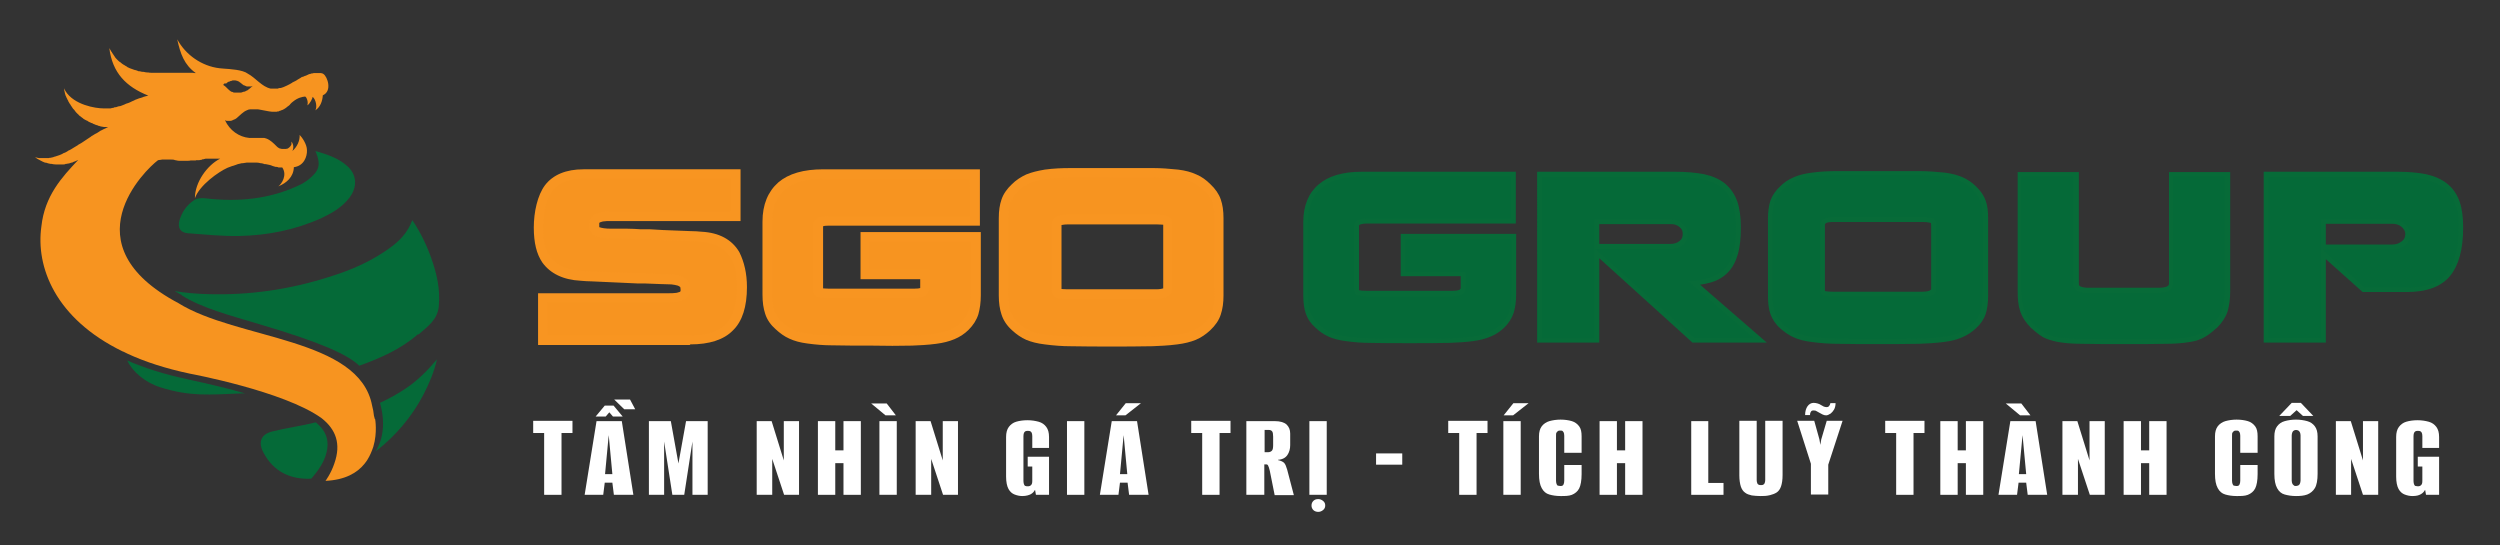 <?xml version="1.0" encoding="utf-8"?>
<!-- Generator: Adobe Illustrator 24.0.0, SVG Export Plug-In . SVG Version: 6.00 Build 0)  -->
<svg version="1.1" id="Layer_1" xmlns="http://www.w3.org/2000/svg" xmlns:xlink="http://www.w3.org/1999/xlink" x="0px" y="0px"
	 viewBox="0 0 821 179" style="enable-background:new 0 0 821 179;" xml:space="preserve">
<rect x="0" y="0" width="821" height="179" fill="#333333" stroke="none"/>
<style type="text/css">
	.st0{fill-rule:evenodd;clip-rule:evenodd;fill:#F79420;}
	.st1{fill:#F89521;}
	.st2{fill-rule:evenodd;clip-rule:evenodd;fill:#056A38;}
	.st3{fill:#076B38;}
	.st4{fill:#056A38;}
	.st5{fill:#F6B619;}
	.st6{fill:none;}
	.st7{fill:#F79420;}
	.st8{enable-background:new    ;}
	.st9{fill:#FFFFFF;}
</style>
<g id="Layer_11">
	<g>
		<g>
			<g>
				<path class="st0" d="M190.8,90.6c-4.4-0.2-8.8-1.6-11.5-5.4l0,0c-2-3-2.5-7.1-2.5-10.6s0.6-9.3,3.4-12.9
					c2.7-3.5,7.1-4.5,11.3-4.5h50V71h-41.4c-0.7,0-1.5,0-2.2,0.1c-0.6,0-1.1,0.2-1.6,0.5c-0.4,0.2-0.7,0.4-0.9,0.8
					c-0.3,0.4-0.4,1.1-0.4,1.6c0,0.9,0.1,1.7,1,2.1c1.3,0.6,3,0.7,4.4,0.7h2.8c0.8,0,1.5,0,2.3,0.1c1.5,0,3.1,0.1,4.6,0.2
					c3.7,0.1,7.4,0.2,11,0.4c1.7,0,3.5,0.2,5.2,0.2c1.2,0,2.4,0.1,3.5,0.2c4.6,0.3,8.8,1.9,11.2,5.9l0,0l0,0c1.7,3.2,2.3,7,2.3,10.6
					s-0.8,9.7-4.1,13.1c-3.3,3.3-8.4,4.1-12.9,4.1h-48.2V97.8h41.4c0.8,0,1.6,0,2.4-0.1c0.6,0,1.2-0.2,1.8-0.5
					c0.4-0.2,0.8-0.5,1-0.9c0.3-0.4,0.4-1,0.4-1.5s-0.1-1.2-0.5-1.7s-1-0.8-1.6-1c-0.8-0.2-1.6-0.4-2.5-0.5c-1.1,0-2.3-0.1-3.4-0.1
					l0,0c-2.3-0.1-4.7-0.2-7-0.3c-3.8-0.1-7.6-0.3-11.4-0.4c-1.5,0-2.9-0.1-4.4-0.2c-1.2,0-2.4-0.1-3.5-0.2l0,0L190.8,90.6z"/>
				<path class="st1" d="M226.5,113.3h-49.8v-17h42.9c0.9,0,1.6,0,2.2-0.1c0.5,0,0.9-0.2,1.3-0.3c0.2,0,0.3-0.2,0.4-0.3
					c0,0,0-0.2,0-0.6s-0.1-0.6-0.1-0.7c-0.2-0.2-0.5-0.4-0.8-0.5c-0.6-0.2-1.4-0.3-2.1-0.4c-1.1,0-2.2-0.1-3.2-0.1h-0.1
					c-1.8-0.1-3.5-0.1-5.2-0.2h-2.4c-3.6-0.2-7.2-0.3-10.9-0.5l-4.4-0.2c-1.2,0-2.4-0.1-3.6-0.2c-5.8-0.3-10-2.4-12.6-6
					c-1.9-2.8-2.8-6.5-2.8-11.5s1.2-10.6,3.7-13.9c2.6-3.4,6.9-5.2,12.6-5.2h51.6v17h-42.9c-0.8,0-1.4,0-2,0.1
					c-0.4,0-0.8,0.2-1.2,0.3c-0.1,0-0.2,0.2-0.3,0.2l0,0c0,0,0,0.2,0,0.7s0,0.7,0,0.7c0.8,0.3,2.1,0.5,3.8,0.5h2.9c0.7,0,1.3,0,2,0
					h0.4c1.5,0,3.1,0.1,4.6,0.2h3c2.7,0.2,5.4,0.3,8.1,0.4l5.2,0.2c1.4,0,2.5,0.1,3.6,0.2c5.8,0.3,10,2.6,12.4,6.7l0,0
					c1.6,3.2,2.5,7,2.5,11.5c0,6.4-1.5,11.2-4.6,14.2c-3,3.1-7.8,4.6-14,4.6l0,0L226.5,113.3z M179.9,110.2h46.6
					c5.4,0,9.4-1.2,11.8-3.7c2.4-2.4,3.7-6.5,3.7-12s-0.7-7.3-2.1-9.9c-1.9-3.1-5.2-4.9-9.9-5.2c-1.1-0.1-2.2-0.2-3.5-0.2l-5.2-0.2
					c-2.7-0.1-5.4-0.2-8-0.3h-3c-1.5-0.2-3.1-0.2-4.6-0.3h-0.4c-0.7,0-1.3,0-2-0.1h-2.7c-2.2,0-3.8-0.3-5.1-0.8
					c-1.3-0.6-2-1.8-2-3.5s0.2-1.8,0.6-2.4s0.9-1.1,1.6-1.4s1.4-0.5,2.1-0.6c0.7,0,1.5-0.2,2.4-0.2H240V58.7h-48.4
					c-4.7,0-8.1,1.3-10.1,3.9c-2,2.6-3.1,6.7-3.1,11.9s0.7,7.6,2.2,9.7c2,2.8,5.5,4.4,10.2,4.7l0,0c1.1,0.1,2.3,0.2,3.5,0.2l4.4,0.2
					c3.6,0.2,7.2,0.3,10.8,0.4h2.4c1.8,0.1,3.5,0.2,5.3,0.3c1.1,0,2.3,0,3.5,0.1c1,0,1.9,0.3,2.8,0.5c0.9,0.3,1.7,0.8,2.3,1.5
					s0.9,1.6,0.9,2.7s-0.2,1.8-0.7,2.4c-0.4,0.6-1,1.1-1.7,1.4s-1.4,0.5-2.2,0.6c-0.7,0-1.5,0.1-2.6,0.1h-39.8V110l0,0L179.9,110.2z
					"/>
			</g>
			<g>
				<path class="st0" d="M303.8,90.1h-19.6V77.7h36.3v19.1c0,1.9-0.2,3.9-0.8,5.8c-0.5,1.7-1.5,3.2-2.8,4.5l0,0
					c-1.2,1.2-2.6,2.1-4.2,2.8c-1.7,0.7-3.7,1.2-5.5,1.4c-2.6,0.4-5.2,0.5-7.8,0.6c-4.4,0.1-8.8,0.1-13.2,0.1s-8.8,0-13.1-0.1
					c-2.6,0-5.2-0.2-7.8-0.6c-1.8-0.3-3.7-0.7-5.4-1.4c-1.5-0.7-2.8-1.6-4-2.8c-1.4-1.2-2.5-2.7-3-4.4c-0.6-1.9-0.8-3.9-0.8-5.9
					V72.9c0-4.5,1.2-8.7,4.7-11.7c3.7-3.2,9-4,13.7-4h49.8v15.4h-48c-0.8,0-2.2,0-2.9,0.6c-0.3,0.2-0.6,0.5-0.6,0.8v20.8
					c0,0.3,0,1.1,0.3,1.3c0.6,0.4,2.5,0.4,3.2,0.4h28c0.8,0,2.2,0,3-0.6c0.4-0.3,0.6-0.6,0.6-1.1v-4.7l0,0L303.8,90.1L303.8,90.1z"
					/>
				<path class="st1" d="M286.2,113.5c-4.9,0-9,0-13.2-0.1c-2.2,0-5.1-0.2-7.9-0.6c-2.3-0.3-4.2-0.8-5.9-1.6
					c-1.6-0.7-3.1-1.8-4.5-3.1c-1.6-1.4-2.8-3.1-3.4-5c-0.6-1.8-0.9-3.8-0.9-6.4V72.8c0-5.6,1.8-9.9,5.2-12.9
					c3.4-2.9,8.3-4.3,14.8-4.3h51.4v18.5h-49.6c-1.1,0-1.7,0.1-1.9,0.2v20.4c0.4,0,1,0.1,1.9,0.1h28c1.1,0,1.8-0.1,2-0.2v-2.9h-19.6
					V76.2h39.5v20.7c0,2.5-0.3,4.5-0.8,6.3c-0.6,1.9-1.7,3.6-3.2,5.1c-1.4,1.4-3,2.4-4.7,3.1s-3.6,1.2-5.9,1.5
					c-2.9,0.4-5.8,0.5-8,0.6C295.3,113.6,291,113.6,286.2,113.5L286.2,113.5L286.2,113.5z M270.4,58.7c-5.7,0-9.9,1.2-12.7,3.6
					c-2.7,2.4-4.1,5.9-4.1,10.5v23.9c0,2.2,0.2,3.9,0.7,5.4c0.5,1.4,1.3,2.6,2.6,3.7c1.1,1.1,2.4,1.9,3.6,2.5c1.3,0.6,3,1,5,1.3
					c2.7,0.4,5.5,0.5,7.6,0.6c4.2,0.1,8.2,0.1,13.1,0.1s8.9,0,13.1-0.1c2.1,0,4.9-0.2,7.6-0.6c2-0.3,3.7-0.7,5.1-1.3
					s2.6-1.4,3.7-2.5s1.9-2.4,2.4-3.8s0.7-3.2,0.7-5.3V79.2h-33.2v9.2h19.6v6.2c0,1-0.4,1.8-1.2,2.4c-0.8,0.6-2.1,0.9-3.9,0.9h-28
					c-2.9,0-3.7-0.4-4-0.6c-0.7-0.4-1.1-1.3-1.1-2.6V73.9c0-0.8,0.4-1.6,1.2-2.1c0.8-0.6,2.1-0.8,3.8-0.8h46.5V58.8h-48.3l0,0
					L270.4,58.7z"/>
			</g>
			<g>
				<path class="st0" d="M346.9,74v21c0,0.4,0,1,0.4,1.2c0.6,0.4,2.4,0.4,3.1,0.4h29.4c0.9,0,2.3,0,3.1-0.6c0.4-0.2,0.6-0.5,0.6-1
					V74c0-0.4,0-1.2-0.4-1.4c-0.6-0.4-2.4-0.4-3.1-0.4h-29.6c-0.8,0-2.2,0-2.9,0.6C347.1,73.1,346.9,73.6,346.9,74L346.9,74
					L346.9,74z M333.5,61.6c1.2-1.2,2.6-2.2,4.2-2.9c1.8-0.8,3.8-1.2,5.7-1.4c2.6-0.3,5.2-0.4,7.8-0.5c4.6,0,9.3,0,13.9,0
					s9.3,0,13.9,0c2.6,0,5.2,0.2,7.8,0.5c1.9,0.2,3.8,0.7,5.6,1.4c1.6,0.7,3,1.7,4.2,2.9c1.3,1.2,2.4,2.7,3,4.4
					c0.6,1.8,0.8,3.8,0.8,5.7V97c0,1.9-0.2,3.9-0.8,5.8c-0.6,1.8-1.7,3.2-3,4.5c-1.2,1.2-2.6,2.1-4.2,2.8c-1.8,0.8-3.8,1.2-5.7,1.4
					c-2.6,0.4-5.4,0.5-8,0.6c-4.5,0.1-9.1,0.1-13.6,0.1s-9.1,0-13.6-0.1c-2.7,0-5.4-0.2-8-0.6c-1.9-0.2-3.9-0.6-5.6-1.4
					c-1.5-0.7-3-1.6-4.2-2.8c-1.4-1.2-2.5-2.7-3-4.5c-0.6-1.8-0.8-3.9-0.8-5.8V71.7c0-1.9,0.2-3.9,0.8-5.7c0.6-1.7,1.7-3.2,3-4.4
					l0,0L333.5,61.6z"/>
				<path class="st1" d="M365,113.8c-4.2,0-9,0-13.7-0.1c-2.2,0-5.2-0.2-8.2-0.6c-2.5-0.3-4.4-0.8-6.1-1.5c-1.6-0.7-3.2-1.8-4.6-3.1
					c-1.7-1.5-2.9-3.3-3.5-5.2c-0.6-1.8-0.9-3.8-0.9-6.3V71.7c0-2.5,0.3-4.5,0.9-6.2c0.6-1.8,1.8-3.5,3.4-5c1.4-1.4,3-2.4,4.7-3.2
					c1.7-0.7,3.7-1.2,6.1-1.6c2.9-0.4,5.8-0.5,8-0.5c4.5,0,9.1,0,13.6,0h0.7c4.5,0,9.1,0,13.6,0c2.2,0,5.1,0.2,7.9,0.5
					c2.4,0.3,4.3,0.8,6,1.6c1.7,0.7,3.2,1.8,4.6,3.2c1.6,1.5,2.8,3.2,3.4,5c0.6,1.7,0.9,3.7,0.9,6.2V97c0,2.5-0.3,4.5-0.9,6.3
					c-0.6,1.9-1.8,3.6-3.5,5.2c-1.4,1.3-3,2.4-4.7,3.1s-3.7,1.2-6.1,1.5c-3,0.4-5.9,0.5-8.2,0.6c-4.7,0.1-9.5,0.1-13.7,0.1l0,0H365z
					 M364.4,58.3c-4.3,0-8.8,0-13.2,0c-2.1,0-4.9,0.2-7.7,0.5c-2.1,0.3-3.8,0.7-5.2,1.3c-1.4,0.6-2.6,1.4-3.8,2.6l0,0
					c-1.3,1.2-2.1,2.5-2.6,3.8c-0.5,1.4-0.7,3.1-0.7,5.2V97c0,2.1,0.2,3.9,0.7,5.3s1.3,2.7,2.6,3.8c1.2,1.1,2.5,1.9,3.8,2.5
					c1.4,0.6,3.1,1,5.2,1.3c2.8,0.4,5.7,0.5,7.8,0.6c4.6,0.1,9.4,0.1,13.6,0.1s8.9,0,13.6-0.1c2.2,0,5.1-0.2,7.9-0.6
					c2.1-0.3,3.9-0.7,5.3-1.3s2.6-1.4,3.8-2.5c1.3-1.2,2.2-2.5,2.6-3.9c0.5-1.4,0.7-3.2,0.7-5.3V71.6c0-2.1-0.2-3.8-0.7-5.2
					c-0.5-1.3-1.3-2.6-2.6-3.8c-1.2-1.1-2.4-2-3.7-2.6c-1.4-0.6-3.1-1.1-5.2-1.3c-2.7-0.3-5.5-0.4-7.6-0.5c-4.5,0-9.1,0-13.5,0
					L364.4,58.3L364.4,58.3L364.4,58.3z M379.7,98.2h-29.4c-2.9,0-3.6-0.5-3.9-0.7c-0.7-0.5-1.1-1.3-1.1-2.5V74
					c0-1.1,0.4-1.9,1.2-2.6s2-0.9,3.8-0.9h29.6c2.9,0,3.7,0.5,3.9,0.7c0.8,0.5,1.1,1.4,1.1,2.8v21c0,0.9-0.5,1.7-1.4,2.3
					s-2.2,0.9-4,0.9C379.5,98.2,379.7,98.2,379.7,98.2z M348.5,94.9c0.4,0,1,0.1,1.9,0.1h29.4c1.2,0,1.9-0.2,2.2-0.3V73.8
					c-0.4,0-1-0.1-1.9-0.1h-29.6c-1.1,0-1.7,0.2-1.9,0.2l0,0v21l0,0H348.5z"/>
			</g>
			<g>
				<path class="st2" d="M763.1,83.3v28.4h-18.8V57.1h43c3.1,0,6.3,0.2,9.3,0.8c2.3,0.5,4.6,1.4,6.5,2.9c1.8,1.4,3.1,3.3,3.9,5.5
					c0.9,2.6,1.2,5.6,1.2,8.3c0,5.1-0.7,11.2-4,15.3s-8.7,5.2-13.7,5.2h-14.2L763.1,83.3L763.1,83.3z M790.7,76.8
					c0-1.1-0.6-2-1.5-2.7c-1-0.8-2.1-1.2-3.4-1.2H763v8.3h22.6c1.4,0,2.6-0.4,3.6-1.2c1-0.8,1.4-1.8,1.4-3.1l0,0L790.7,76.8z"/>
				<path class="st3" d="M763.8,112.5h-20.4V56.4h43.8c3.9,0,6.9,0.3,9.5,0.8c2.7,0.6,5,1.6,6.8,3c1.9,1.5,3.3,3.4,4.2,5.9
					c0.8,2.3,1.2,5.1,1.2,8.6c0,7.1-1.4,12.3-4.2,15.8c-2.9,3.6-7.7,5.4-14.3,5.4h-14.5l-12.1-10.8V112.5L763.8,112.5L763.8,112.5z
					 M745,111h17.2V72.1h23.6c1.5,0,2.7,0.5,3.9,1.4c1.1,0.9,1.7,2,1.8,3.3l0,0c0,1.7-0.6,2.9-1.7,3.8c-1.2,0.9-2.5,1.4-4.1,1.4h-23
					l13.9,12.5h13.9c6.1,0,10.5-1.6,13.1-4.8c2.5-3.2,3.8-8.2,3.8-14.8s-0.4-5.9-1.2-8c-0.8-2.2-2-3.9-3.6-5.2
					c-1.6-1.2-3.7-2.2-6.2-2.7c-2.5-0.6-5.4-0.8-9.2-0.8H745v53l0,0V111z M763.8,80.3h21.8c1.2,0,2.2-0.3,3.2-1.1
					c0.8-0.6,1.1-1.3,1.1-2.5c0-0.8-0.5-1.5-1.2-2.2c-0.9-0.7-1.8-1-2.9-1h-22L763.8,80.3L763.8,80.3L763.8,80.3z"/>
			</g>
			<g>
				<path class="st2" d="M663.2,57.2h18.5v35.9c0,0.6,0.2,1.1,0.8,1.5c0.8,0.6,2.3,0.7,3.2,0.7h23c1,0,2.6,0,3.4-0.7
					c0.5-0.4,0.8-0.8,0.8-1.4V57.3h18.5v38.2c0,2.1-0.2,4.3-0.8,6.3s-1.8,3.7-3.2,5.1l0,0l0,0c-1.2,1.1-2.6,2.2-4,3.1
					c-1.3,0.8-3,1.2-4.5,1.5c-2.4,0.4-5,0.5-7.4,0.6c-4.7,0.1-9.4,0.1-14.1,0.1s-9.4,0-14.1-0.1c-2.4,0-5-0.2-7.4-0.6
					c-1.6-0.3-3.2-0.7-4.6-1.6c-1.4-0.8-2.7-1.9-3.9-3l0,0l0,0c-1.5-1.4-2.6-3.1-3.2-5.1c-0.6-2-0.8-4.2-0.8-6.3V57.3l0,0
					L663.2,57.2z"/>
				<path class="st3" d="M698.2,113h-1c-4.6,0-9.3,0-13.9-0.1c-2.5,0-5.1-0.2-7.5-0.6c-2-0.4-3.6-0.9-4.9-1.6c-1.5-0.9-3-2.2-4-3.1
					c-1.7-1.7-2.9-3.6-3.5-5.5c-0.6-1.8-0.8-4-0.8-6.6v-39h20.1v36.7c0,0.4,0.1,0.6,0.4,0.8c0.5,0.3,1.5,0.5,2.7,0.5h23
					c1.4,0,2.5-0.2,3-0.5c0.3-0.2,0.5-0.5,0.5-0.8V56.5h20.1v39c0,2.6-0.3,4.7-0.8,6.6c-0.6,1.9-1.8,3.8-3.4,5.4
					c-1.3,1.1-2.7,2.4-4.2,3.2c-1.2,0.7-2.8,1.3-4.8,1.6c-2.4,0.4-5,0.6-7.5,0.6C707.2,113,702.7,113,698.2,113L698.2,113L698.2,113
					z M697.1,111.4h0.6c4.5,0,9.2,0,13.7-0.1c2.4,0,5-0.2,7.3-0.6c1.8-0.3,3.2-0.8,4.3-1.4c1.3-0.8,2.7-2,3.8-3
					c1.5-1.5,2.5-3.1,3-4.8s0.8-3.7,0.8-6.1V58h-17v35.2c0,0.9-0.4,1.6-1.1,2.1c-0.8,0.6-2.1,0.9-3.9,0.9h-23
					c-1.7,0-2.9-0.3-3.7-0.9c-0.7-0.5-1.1-1.2-1.1-2.1V58h-17v37.4c0,2.4,0.3,4.4,0.8,6.1s1.5,3.3,3,4.8c1,0.9,2.4,2.1,3.8,3
					c1.1,0.7,2.5,1.1,4.3,1.4c2.3,0.4,4.9,0.5,7.3,0.6c4.6,0.1,9.3,0.1,13.9,0.1l0,0H697.1z"/>
			</g>
			<g>
				<path class="st2" d="M585.2,61.6c1.2-1.2,2.7-2.2,4.2-2.9c1.8-0.8,3.8-1.2,5.7-1.4c2.6-0.3,5.2-0.4,7.8-0.5c4.6,0,9.3,0,13.9,0
					s9.3,0,13.9,0c2.6,0,5.2,0.2,7.8,0.5c1.9,0.2,3.8,0.7,5.6,1.4c1.6,0.7,3,1.7,4.2,2.9c1.3,1.2,2.4,2.7,3,4.4
					c0.6,1.8,0.8,3.8,0.8,5.7V97c0,1.9-0.2,3.9-0.8,5.8c-0.6,1.8-1.7,3.2-3,4.5c-1.2,1.2-2.7,2.1-4.2,2.8c-1.8,0.8-3.8,1.2-5.7,1.4
					c-2.7,0.4-5.4,0.5-8,0.6c-4.5,0.1-9.1,0.1-13.6,0.1s-9.1,0-13.6-0.1c-2.7,0-5.4-0.2-8-0.6c-1.9-0.2-3.9-0.6-5.6-1.4
					c-1.5-0.7-3-1.6-4.2-2.8c-1.4-1.2-2.5-2.7-3-4.5c-0.6-1.8-0.8-3.9-0.8-5.8V71.7c0-1.9,0.2-3.9,0.8-5.7c0.6-1.7,1.7-3.2,3-4.4
					l0,0L585.2,61.6z M598.6,74v21c0,0.4,0,1,0.4,1.2c0.6,0.4,2.4,0.4,3.1,0.4h29.4c0.9,0,2.3,0,3.1-0.6c0.4-0.2,0.7-0.5,0.7-1V74
					c0-0.4,0-1.2-0.4-1.4c-0.6-0.4-2.4-0.4-3.1-0.4h-29.6c-0.8,0-2.2,0-2.9,0.6c-0.4,0.3-0.6,0.8-0.6,1.3l0,0L598.6,74z"/>
				<path class="st3" d="M616.6,113c-4.2,0-9,0-13.6-0.1c-2.2,0-5.2-0.2-8.1-0.6c-2.4-0.3-4.3-0.8-5.8-1.5c-1.6-0.7-3-1.7-4.4-2.9
					c-1.6-1.4-2.7-3.1-3.3-4.8s-0.8-3.7-0.8-6V71.8c0-2.4,0.3-4.3,0.8-5.9c0.6-1.7,1.7-3.3,3.2-4.7c1.3-1.3,2.8-2.3,4.5-3
					c1.6-0.7,3.5-1.2,5.9-1.5c2.9-0.4,5.7-0.5,7.9-0.5c4.5,0,9.1,0,13.6,0h0.7c4.4,0,9,0,13.6,0c2.2,0,5,0.2,7.9,0.5
					c2.3,0.3,4.2,0.8,5.8,1.5s3.1,1.7,4.4,3c1.5,1.4,2.6,3,3.2,4.7c0.6,1.6,0.8,3.6,0.8,5.9v25.3c0,2.4-0.3,4.4-0.8,6
					c-0.6,1.8-1.7,3.4-3.3,4.8c-1.3,1.2-2.8,2.2-4.5,2.9c-1.6,0.7-3.5,1.2-5.9,1.5c-2.9,0.4-5.9,0.5-8.1,0.6
					C625.6,113,620.8,113,616.6,113L616.6,113L616.6,113z M616.1,57.5c-4.3,0-8.8,0-13.2,0c-2.2,0-5,0.2-7.8,0.5
					c-2.2,0.3-4,0.7-5.5,1.4c-1.4,0.6-2.8,1.5-4,2.7l0,0c-1.4,1.3-2.3,2.7-2.8,4.1c-0.5,1.5-0.8,3.2-0.8,5.4v25.3
					c0,2.2,0.2,4,0.8,5.5c0.5,1.5,1.5,2.9,2.8,4.2c1.2,1.1,2.6,2,4,2.6s3.2,1.1,5.4,1.4c2.8,0.4,5.7,0.5,7.9,0.6
					c4.6,0.1,9.4,0.1,13.6,0.1s9,0,13.6-0.1c2.2,0,5.1-0.2,8-0.6c2.2-0.3,4-0.7,5.5-1.4c1.5-0.6,2.8-1.5,4-2.6
					c1.4-1.3,2.3-2.7,2.8-4.2s0.7-3.3,0.7-5.5V71.6c0-2.2-0.2-4-0.7-5.4s-1.4-2.8-2.8-4.1c-1.2-1.2-2.5-2.1-4-2.7
					c-1.5-0.7-3.2-1.1-5.4-1.4c-2.7-0.3-5.5-0.4-7.7-0.5c-4.5,0-9.1,0-13.5,0h-1.1C615.9,57.5,616.1,57.5,616.1,57.5z M631.4,97.4
					H602c-1.8,0-2.9-0.2-3.5-0.6c-0.7-0.5-0.7-1.5-0.7-1.8V74c0-0.8,0.3-1.5,0.9-1.9c0.6-0.5,1.8-0.8,3.3-0.8h29.6
					c1.8,0,2.9,0.2,3.5,0.6c0.5,0.3,0.8,1,0.8,2.1v21c0,1-0.8,1.5-1,1.7C634.2,97.2,633,97.4,631.4,97.4L631.4,97.4L631.4,97.4z
					 M602,72.9c-1.4,0-2.1,0.2-2.4,0.4c-0.2,0.2-0.3,0.3-0.3,0.7v21c0,0.4,0,0.6,0,0.6c0.1,0,1,0.2,2.6,0.2h29.4
					c1.2,0,2.2-0.2,2.6-0.5c0.3-0.2,0.3-0.3,0.3-0.3V74c0-0.7-0.1-0.8-0.1-0.8c-0.2,0-1-0.3-2.6-0.3L602,72.9L602,72.9L602,72.9z"/>
			</g>
			<g>
				<path class="st2" d="M524.4,83.1v28.7h-18.8V57.2H550c3.1,0,6.4,0.2,9.4,0.8c2.3,0.5,4.6,1.4,6.5,2.9c1.8,1.4,3,3.3,3.8,5.5
					c0.9,2.6,1.2,5.6,1.2,8.3s-0.2,5.7-0.9,8.3c-0.6,2.1-1.5,4.1-3,5.8c-1.5,1.6-3.4,2.6-5.5,3.3c-1.6,0.5-3.3,0.7-5,0.9l21.7,18.8
					h-22L524.4,83.1L524.4,83.1L524.4,83.1z M524.4,72.7v8.1h24.2c1.3,0,2.5-0.3,3.5-1.1c1-0.7,1.3-1.8,1.3-3s-0.4-2.1-1.3-2.8
					c-1-0.8-2.1-1.2-3.3-1.2H524.4z"/>
				<path class="st3" d="M580.2,112.5h-24.4l-30.6-27.7v27.7h-20.4V56.4H550c3.9,0,6.9,0.3,9.6,0.8c2.8,0.6,5,1.6,6.8,3
					c1.8,1.5,3.2,3.4,4.1,5.9c0.8,2.3,1.2,5.1,1.2,8.6s-0.3,6.2-0.9,8.5c-0.7,2.5-1.7,4.5-3.2,6.1s-3.4,2.8-5.9,3.5
					c-1,0.3-2.2,0.5-3.4,0.7L580.2,112.5L580.2,112.5L580.2,112.5z M556.4,111h19.5l-21.5-18.7h1.9c1.8-0.3,3.5-0.6,4.9-1
					c2.2-0.6,3.9-1.7,5.2-3c1.3-1.4,2.2-3.2,2.8-5.4c0.6-2.2,0.9-4.9,0.9-8.1s-0.4-5.9-1.1-8c-0.8-2.2-2-3.9-3.6-5.2
					c-1.6-1.2-3.7-2.2-6.2-2.7c-2.5-0.6-5.5-0.8-9.2-0.8h-43.6v53h17.2v-39h25.2c1.5,0,2.8,0.5,3.8,1.4c1.1,0.9,1.6,2,1.6,3.4
					s-0.5,2.8-1.7,3.6c-1.1,0.8-2.5,1.3-4,1.3h-24.6L556.4,111L556.4,111L556.4,111z M525.2,80.1h23.4c1.2,0,2.2-0.3,3-1
					c0.7-0.5,1-1.2,1-2.3s-0.3-1.6-1-2.2c-0.8-0.7-1.7-1-2.8-1h-23.6L525.2,80.1L525.2,80.1L525.2,80.1z"/>
			</g>
			<g>
				<path class="st2" d="M480.5,90.1h-19.7V77.7h36.3v19.1c0,1.9-0.2,3.9-0.8,5.8c-0.5,1.7-1.5,3.2-2.8,4.5l0,0
					c-1.2,1.2-2.6,2.1-4.2,2.8c-1.7,0.7-3.7,1.2-5.5,1.4c-2.6,0.4-5.2,0.5-7.8,0.6c-4.4,0.1-8.8,0.1-13.2,0.1s-8.8,0-13.1-0.1
					c-2.6,0-5.2-0.2-7.8-0.6c-1.8-0.3-3.7-0.7-5.4-1.4c-1.5-0.7-2.8-1.6-4-2.8c-1.4-1.2-2.5-2.7-3-4.4c-0.6-1.9-0.8-3.9-0.8-5.9
					V72.9c0-4.5,1.2-8.7,4.7-11.7c3.7-3.2,9-4,13.7-4h49.8v15.4h-48c-0.8,0-2.2,0-2.9,0.6c-0.3,0.2-0.6,0.5-0.6,0.8v20.8
					c0,0.3,0,1.1,0.3,1.3c0.6,0.4,2.5,0.4,3.2,0.4h28c0.8,0,2.2,0,3-0.6c0.4-0.3,0.6-0.6,0.6-1.1L480.5,90.1L480.5,90.1z"/>
				<path class="st3" d="M462.8,112.7c-4.9,0-8.9,0-13.2-0.1c-2.2,0-5-0.2-7.8-0.6c-2.2-0.3-4.1-0.8-5.6-1.5s-3-1.7-4.2-2.9
					c-1.5-1.3-2.6-2.9-3.2-4.7c-0.6-1.7-0.8-3.7-0.8-6.1V72.9c0-5.3,1.7-9.5,5-12.3c3.2-2.8,8-4.2,14.2-4.2h50.6v17H449
					c-1.2,0-2.1,0.2-2.5,0.4c-0.2,0.2-0.2,0.2-0.2,0.2v20.7c0,0.3,0,0.5,0,0.6c0.3,0.1,1.2,0.2,2.6,0.2h28c1.8,0,2.3-0.3,2.5-0.4
					c0.2-0.2,0.3-0.3,0.3-0.5v-3.9H460V76.8h37.9v19.9c0,2.4-0.3,4.4-0.8,6c-0.6,1.8-1.6,3.4-3,4.8c-1.4,1.3-2.8,2.3-4.5,3
					c-1.6,0.7-3.5,1.2-5.7,1.5c-2.8,0.4-5.7,0.5-7.9,0.6C471.8,112.7,467.5,112.7,462.8,112.7L462.8,112.7L462.8,112.7z M447.1,58
					c-5.9,0-10.3,1.3-13.2,3.8c-2.9,2.5-4.4,6.3-4.4,11.1v23.9c0,2.3,0.2,4.1,0.8,5.6c0.5,1.5,1.5,2.9,2.8,4.1
					c1.2,1.1,2.5,2,3.8,2.6c1.4,0.6,3.1,1.1,5.2,1.4c2.7,0.4,5.5,0.5,7.7,0.6c4.2,0.1,8.2,0.1,13.1,0.1s8.9,0,13.1-0.1
					c2.2,0,5-0.2,7.7-0.6c2.1-0.3,3.9-0.8,5.3-1.4c1.5-0.6,2.8-1.5,4-2.6c1.2-1.2,2.1-2.6,2.6-4.1s0.7-3.3,0.7-5.5V78.6h-34.8v10.8
					h19.7v5.5c0,0.7-0.3,1.3-0.9,1.7c-0.7,0.5-1.8,0.7-3.4,0.7h-28c-1.8,0-3-0.2-3.5-0.5c-0.2-0.1-0.7-0.4-0.7-2V74
					c0-0.9,0.7-1.3,0.9-1.5c0.7-0.5,1.8-0.7,3.3-0.7h47.2V58H447.1L447.1,58L447.1,58z"/>
			</g>
		</g>
		<g>
			<path class="st2" d="M103.6,49.6c3.8,1.1,7.5,2.3,10.4,4.9c3.3,2.9,3.4,7,0.7,10.5c-2.4,3.1-5.7,5-9.1,6.6
				c-8.6,3.9-17.7,5.7-27.1,5.9c-5.6,0.1-11.2-0.5-16.8-0.9c-2.4-0.2-3.4-1.7-2.8-4.1c0.8-2.8,2.4-5.2,4.9-6.8
				c0.9-0.6,2.3-0.7,3.4-0.6c10.8,1.3,21.3,0.4,31.3-4.4c0.9-0.4,1.8-1,2.6-1.6C104.9,56.1,105.5,54.2,103.6,49.6L103.6,49.6
				L103.6,49.6z"/>
			<path class="st4" d="M61.4,124.5L61.4,124.5c-7.2-1.5-13.8-3.6-19.6-6.1c1.7,3.7,6,7.3,10.9,8.8c9.8,3.1,16.2,2.4,26.4,2
				c0.5,0,1,0,1.4,0C70.6,126.3,61.7,124.7,61.4,124.5L61.4,124.5L61.4,124.5z"/>
			<path class="st4" d="M106.7,150.3c1.8-4.9,0.8-8.5-3-11.6c-4.7,1.2-9.6,1.8-14.3,3c-3.7,0.9-4.7,3.5-2.9,6.9
				c3.3,6.3,8.9,8.9,15.6,8.6h0.1C102.2,157.2,105.4,153.8,106.7,150.3L106.7,150.3L106.7,150.3z"/>
			<path class="st4" d="M123.4,148.2c6.4-4.9,11.9-11.4,15.6-18.5c1.9-3.6,3.5-7.4,4.5-11.7c-2.8,3.4-6.4,7-10,9.4
				c-2.8,1.9-5.7,3.5-8.7,4.9C127.6,142.4,123.6,147.6,123.4,148.2L123.4,148.2L123.4,148.2z"/>
			<path class="st4" d="M137.5,109.8c2.7-2.4,6.2-4.7,6.6-9.2c0.5-5.6-0.6-10.6-2.5-15.9c-1.2-3.5-3.5-8.5-6.2-12.4
				c-1.4,3.7-3.5,6.1-6.4,8.4c-6.4,4.9-13.6,8-21.1,10.3c-12.9,4.1-26.1,6-39.6,5.6c-3.7-0.1-7.3-0.4-10.9-1
				c0.1,0.1,0.3,0.2,0.5,0.3c0.6,0.3,1.2,0.7,1.8,1l0,0V97c6.6,4.2,16.3,6.7,25.6,9.5c20.6,6.1,28.9,10,32.7,13.6
				c6.9-2.5,13.6-5.4,19.2-10.3l0,0H137.5z"/>
			<path class="st5" d="M76.4,53.6c-0.5,0.2-1,0.4-1.6,0.6C75.3,54,75.9,53.8,76.4,53.6z"/>
			<path class="st5" d="M82.4,52.4c-0.4,0-0.7,0-1.1,0C81.7,52.4,82.1,52.4,82.4,52.4z"/>
			<path class="st5" d="M84.8,52.5c-0.1,0-0.3,0-0.4,0C84.5,52.5,84.7,52.5,84.8,52.5z"/>
			<path class="st5" d="M78.2,53c-0.5,0.1-1,0.3-1.4,0.5C77.3,53.3,77.8,53.2,78.2,53z"/>
			<path class="st5" d="M81.2,52.5c-0.4,0-0.8,0.1-1.3,0.2C80.3,52.7,80.8,52.5,81.2,52.5z"/>
			<path class="st5" d="M79.6,52.7c-0.4,0-0.9,0.2-1.3,0.3C78.8,52.9,79.2,52.8,79.6,52.7z"/>
			<path class="st5" d="M86.1,52.7C86.1,52.7,86.1,52.7,86.1,52.7C86,52.7,86,52.7,86.1,52.7z"/>
			<path class="st5" d="M63,52.6c-0.1,0-0.2,0-0.3,0C62.8,52.6,62.9,52.6,63,52.6z"/>
			<path class="st5" d="M63.9,52.5c-0.1,0-0.2,0-0.3,0C63.7,52.5,63.8,52.5,63.9,52.5z"/>
			<path class="st5" d="M64.7,52.3c0,0-0.2,0-0.3,0C64.4,52.3,64.6,52.3,64.7,52.3z"/>
			<path class="st5" d="M60.6,52.8c-0.5,0-0.9,0-1.4,0C59.7,52.8,60.1,52.8,60.6,52.8z"/>
			<path class="st5" d="M67.5,51.6c-0.1,0-0.2,0-0.4,0.1C67.2,51.7,67.4,51.7,67.5,51.6z"/>
			<path class="st5" d="M68.1,51.5c-0.1,0-0.2,0-0.3,0C67.9,51.5,68,51.5,68.1,51.5z"/>
			<path class="st5" d="M66.8,51.8c0,0-0.1,0-0.2,0C66.6,51.8,66.7,51.8,66.8,51.8z"/>
			<path class="st5" d="M65.4,52.2c0,0-0.1,0-0.2,0C65.2,52.2,65.3,52.2,65.4,52.2z"/>
			<path class="st5" d="M66,52.1L66,52.1L66,52.1z"/>
			<path class="st5" d="M93.1,54.4c-0.3,0-0.6,0-0.9,0C92.5,54.4,92.8,54.4,93.1,54.4z"/>
			<path class="st5" d="M91.9,54.2c-0.2,0-0.5,0-0.7-0.2C91.4,54,91.7,54.1,91.9,54.2z"/>
			<path class="st5" d="M90.9,54c-0.3,0-0.7-0.2-1-0.3C90.2,53.8,90.6,53.9,90.9,54z"/>
			<path class="st5" d="M87.7,53.1c-0.1,0-0.2,0-0.4,0C87.4,53.1,87.5,53.1,87.7,53.1z"/>
			<path class="st5" d="M88.9,53.4c-0.1,0-0.2,0-0.4-0.1C88.6,53.3,88.8,53.3,88.9,53.4z"/>
			<path class="st5" d="M58.8,52.7c-0.4,0-0.8-0.1-1.2-0.2C58,52.5,58.4,52.6,58.8,52.7z"/>
			<path class="st5" d="M18.2,52.9H18H18.2z"/>
			<path class="st5" d="M20.2,52.9c-0.2,0-0.5,0-0.7,0C19.7,52.9,20,52.9,20.2,52.9z"/>
			<path class="st5" d="M16.5,52.7c0,0-0.2,0-0.3,0C16.2,52.7,16.4,52.7,16.5,52.7z"/>
			<path class="st5" d="M14.8,52.2c0,0-0.2,0-0.3,0C14.5,52.2,14.7,52.2,14.8,52.2z"/>
			<path class="st5" d="M82.7,52.4h0.5c-0.1,0-0.2,0-0.3,0H82.7L82.7,52.4z"/>
			<path class="st5" d="M23.6,52.1c-0.2,0-0.4,0.1-0.6,0.2C23.2,52.3,23.4,52.3,23.6,52.1z"/>
			<path class="st5" d="M53.6,52.3c0.3,0,0.5,0,0.8,0h-0.1C54.1,52.3,53.9,52.3,53.6,52.3z"/>
			<path class="st5" d="M53.2,52.3c-0.4,0-0.9,0-1.3,0.2C52.3,52.5,52.8,52.3,53.2,52.3z"/>
			<path class="st5" d="M56.3,52.4c-0.1,0-0.3,0-0.4,0C56,52.4,56.2,52.4,56.3,52.4z"/>
			<path class="st5" d="M21.9,52.6c-0.2,0-0.4,0-0.7,0.1C21.4,52.7,21.6,52.7,21.9,52.6z"/>
			<path class="st6" d="M18.9,53c0.2,0,0.4,0,0.5,0c-0.4,0-0.8,0-1.2,0C18.4,53,18.7,53,18.9,53z"/>
			<path class="st6" d="M18.1,52.9c-0.5,0-1-0.1-1.6-0.2C17,52.8,17.5,52.9,18.1,52.9z"/>
			<path class="st6" d="M21.2,52.7c-0.3,0-0.7,0.1-1,0.2C20.5,52.9,20.9,52.9,21.2,52.7z"/>
			<path class="st6" d="M25.2,51.5c-0.6,0.3-1.1,0.5-1.7,0.7C24.1,52,24.6,51.8,25.2,51.5z"/>
			<path class="st6" d="M16.2,52.6c-0.5-0.1-1-0.3-1.5-0.4C15.2,52.4,15.7,52.5,16.2,52.6z"/>
			<path class="st6" d="M23,52.3c-0.4,0.1-0.8,0.2-1.1,0.3C22.3,52.6,22.7,52.4,23,52.3z"/>
			<path class="st6" d="M86,52.6c-0.4,0-0.8-0.1-1.2-0.2C85.2,52.4,85.6,52.5,86,52.6z"/>
			<path class="st6" d="M76.8,53.5c-0.1,0-0.2,0-0.4,0.1C76.5,53.6,76.6,53.6,76.8,53.5z"/>
			<path class="st6" d="M67.1,51.7c-0.1,0-0.2,0-0.4,0.1C66.8,51.8,67,51.8,67.1,51.7z"/>
			<path class="st6" d="M68.2,51.4c0,0-0.1,0-0.2,0C68,51.4,68.1,51.4,68.2,51.4z"/>
			<path class="st6" d="M66.6,51.9c-0.2,0-0.4,0-0.6,0.2C66.2,52.1,66.4,52.1,66.6,51.9z"/>
			<path class="st6" d="M67.7,51.6c0,0-0.1,0-0.2,0C67.5,51.6,67.6,51.6,67.7,51.6z"/>
			<path class="st6" d="M88.6,53.3c-0.3,0-0.6-0.2-0.9-0.2C88,53.1,88.3,53.3,88.6,53.3z"/>
			<path class="st6" d="M78.3,53L78.3,53L78.3,53z"/>
			<path class="st6" d="M65.9,52.1c-0.2,0-0.4,0-0.6,0.1C65.5,52.2,65.7,52.2,65.9,52.1z"/>
			<path class="st6" d="M91.1,54.1c0,0-0.2,0-0.3,0C90.8,54.1,91,54.1,91.1,54.1z"/>
			<path class="st6" d="M92.1,54.3c0,0-0.2,0-0.3,0C91.8,54.3,92,54.3,92.1,54.3z"/>
			<path class="st6" d="M81.3,52.4L81.3,52.4L81.3,52.4z"/>
			<path class="st6" d="M79.9,52.6c-0.1,0-0.2,0-0.3,0C79.7,52.6,79.8,52.6,79.9,52.6z"/>
			<path class="st6" d="M87.3,53c-0.4,0-0.8-0.2-1.2-0.3C86.5,52.7,87,52.9,87.3,53z"/>
			<path class="st6" d="M84.3,52.4c-0.4,0-0.7,0-1.1,0C83.6,52.4,83.9,52.4,84.3,52.4z"/>
			<path class="st6" d="M65.2,52.2c-0.1,0-0.3,0-0.5,0C64.9,52.2,65,52.2,65.2,52.2z"/>
			<path class="st6" d="M82.4,52.4h0.3H82.4z"/>
			<path class="st6" d="M60.7,52.8c0.3,0,0.6,0,1,0C61.3,52.8,61,52.8,60.7,52.8L60.7,52.8z"/>
			<path class="st6" d="M63.6,52.6c-0.2,0-0.4,0-0.6,0C63.2,52.6,63.4,52.6,63.6,52.6z"/>
			<path class="st6" d="M62.7,52.7c-0.3,0-0.6,0-1,0.1C62.1,52.8,62.4,52.8,62.7,52.7z"/>
			<path class="st6" d="M64.4,52.4c-0.2,0-0.3,0-0.5,0H64.4z"/>
			<path class="st6" d="M59.2,52.7c-0.1,0-0.3,0-0.4,0C58.9,52.7,59.1,52.7,59.2,52.7z"/>
			<path class="st6" d="M54.4,52.2c0.5,0,1,0,1.5,0C55.4,52.2,54.9,52.2,54.4,52.2z"/>
			<path class="st6" d="M53.6,52.3c-0.1,0-0.3,0-0.4,0C53.3,52.3,53.5,52.3,53.6,52.3z"/>
			<path class="st6" d="M57.5,52.5c-0.4,0-0.8-0.1-1.2-0.2C56.7,52.3,57.1,52.3,57.5,52.5z"/>
			<path class="st6" d="M89.9,53.7c-0.3,0-0.6-0.2-0.9-0.3C89.3,53.4,89.6,53.6,89.9,53.7z"/>
			<path class="st7" d="M122.8,136.5c-0.1-1.1-0.3-2.2-0.6-3.3c-4.2-22.4-44.4-21.6-63.7-33.7c-36.1-19.2-10.9-43.7-6.6-46.9
				c0.4,0,0.9-0.2,1.3-0.2c0.1,0,0.3,0,0.4,0c0.2,0,0.5,0,0.7,0h0.1c0.5,0,1,0,1.5,0c0.1,0,0.3,0,0.4,0c0.4,0,0.8,0,1.2,0.2
				c0.4,0,0.8,0.1,1.2,0.2c0.1,0,0.3,0,0.4,0c0.5,0,0.9,0,1.4,0c0.4,0,0.7,0,1.1,0c0.4,0,0.7,0,1-0.1c0.1,0,0.2,0,0.3,0
				c0.2,0,0.4,0,0.6,0c0.1,0,0.2,0,0.3,0h0.5c0-0.1,0.2-0.1,0.3-0.1c0.2,0,0.3,0,0.5,0c0,0,0.1,0,0.2,0c0.2,0,0.4,0,0.6-0.1l0,0
				c0.2,0,0.4,0,0.6-0.2c0,0,0.1,0,0.2,0s0.3,0,0.4-0.1c0.1,0,0.3,0,0.4-0.1c0,0,0.1,0,0.2,0s0.2,0,0.3,0c0,0,0.1,0,0.2,0
				s0.3,0,0.4,0l0,0c0.1,0,0.3,0,0.5,0c0,0,0,0,0.1,0s0.2,0,0.4,0c0,0,0.1,0,0.2,0s0.2,0,0.3,0h0.5c0.2,0,0.4,0,0.6,0h0.2
				c0.3,0,0.6,0,0.9,0c-4.2,2.1-8.3,7.7-8.3,13c1.5-4.3,7.8-8.7,10.7-10c0.5-0.2,1.1-0.4,1.6-0.6c0.1,0,0.2,0,0.4-0.1
				c0.5-0.2,1-0.3,1.4-0.5l0,0c0.5-0.1,0.9-0.2,1.3-0.3c0.1,0,0.2,0,0.3,0c0.4,0,0.9-0.2,1.3-0.2l0,0c0.4,0,0.8,0,1.1,0h0.5
				c0.1,0,0.2,0,0.3,0c0.4,0,0.7,0,1.1,0c0.1,0,0.3,0,0.4,0c0.4,0,0.8,0.1,1.2,0.2c0,0,0,0,0.1,0c0.4,0,0.9,0.2,1.2,0.3
				c0.1,0,0.2,0,0.4,0c0.3,0,0.6,0.2,0.9,0.2c0.1,0,0.2,0,0.4,0.1c0.3,0,0.6,0.2,0.9,0.3s0.7,0.2,1,0.3c0,0,0.2,0,0.3,0
				c0.2,0,0.5,0.1,0.7,0.2c0,0,0.2,0,0.3,0c0.3,0,0.6,0,0.9,0c1.7,2.5-0.2,5.4-1.3,6.2c2.7-1.1,5-3.1,5.1-6.3
				c3.3-0.4,4.4-3.5,4.3-5.6c0-1.9-1.6-4.2-2.4-5c0.1,1.9-0.8,3.9-2.4,5.3c0.5-1,0.4-2.3-0.3-3.1c0,0.1,0,0.3,0,0.4c0,0,0,0,0,0.1
				s0,0.2,0,0.3c0,0,0,0,0,0.1s-0.1,0.3-0.2,0.4l0,0c0,0.1-0.2,0.2-0.2,0.3c0,0,0,0-0.1,0.1s-0.2,0.2-0.3,0.3l0,0
				c-0.1,0-0.3,0.2-0.4,0.3c0,0,0,0-0.1,0s-0.3,0-0.4,0.1h-0.1c-0.2,0-0.4,0-0.6,0l0,0c-0.2,0-0.3,0-0.5,0c0,0-0.1,0-0.2,0
				s-0.3,0-0.4-0.1c0,0-0.1,0-0.2,0s-0.3-0.1-0.4-0.2c0,0-0.1,0-0.2-0.1c-0.2-0.1-0.4-0.3-0.6-0.5c-1-1-2-2-3.3-2.5
				c-0.2,0-0.5-0.2-0.7-0.2h-0.2c-0.2,0-0.3,0-0.5,0c-0.1,0-0.2,0-0.3,0c-0.2,0-0.3,0-0.5,0c-0.1,0-0.2,0-0.3,0h-1.7
				c-0.5,0-0.9,0-1.4,0c-3.4-0.3-6.5-2.5-8-5.8c0.2,0,0.3,0.1,0.5,0.2c0,0,0.1,0,0.2,0s0.2,0,0.3,0l0,0c0.2,0,0.4,0,0.6,0
				c0,0,0.1,0,0.2,0c0.2,0,0.4-0.1,0.6-0.2l0,0c0.2,0,0.4-0.2,0.6-0.3c0,0,0.1,0,0.2,0c0.2-0.1,0.4-0.3,0.6-0.4
				c1.1-0.9,2.1-2.1,3.4-2.6c0.4-0.2,0.7-0.3,1.1-0.3c0.1,0,0.2,0,0.4,0s0.5,0,0.7,0h0.1c0.2,0,0.4,0,0.6,0c0.1,0,0.2,0,0.3,0
				c0.3,0,0.6,0,1,0.1c1.4,0.2,2.7,0.6,4.1,0.7c0.1,0,0.2,0,0.3,0c0,0,0.2,0,0.3,0s0.2,0,0.4,0c0.1,0,0.2,0,0.3,0s0.3,0,0.4-0.1
				c0.1,0,0.2,0,0.3,0s0.3-0.1,0.4-0.2c0.1,0,0.2,0,0.4-0.1c0.1,0,0.3-0.2,0.5-0.2s0.2-0.1,0.4-0.2c0.2,0,0.3-0.2,0.5-0.3
				c0.1,0,0.2-0.1,0.3-0.2c0.2-0.1,0.4-0.3,0.5-0.4c0,0,0.2-0.1,0.3-0.2c0.3-0.2,0.5-0.4,0.7-0.7c0.3-0.3,0.6-0.6,0.9-0.8
				c1.5-1.2,2.9-1.5,3.9-1.6c0.6,0.3,1.1,2,0.7,2.9c0.8-0.4,1.9-2.5,1.7-2.8c1.2,0.7,1.7,3.9,0.8,4.5c1.8-1,2.5-3.2,2.6-5
				c3.2-1.4,1.5-6.2,0.2-7c-0.2-0.2-0.5-0.2-0.8-0.3h-0.2c-0.2,0-0.4,0-0.6,0s-0.2,0-0.3,0c0,0-0.2,0-0.3,0c-0.2,0-0.3,0-0.5,0
				c0,0-0.2,0-0.3,0c-0.2,0-0.4,0-0.5,0.1c0,0-0.1,0-0.2,0c-0.3,0-0.5,0.2-0.8,0.2l0,0c-0.2,0-0.5,0.2-0.7,0.3c0,0-0.2,0-0.2,0.1
				c-0.2,0-0.4,0.2-0.5,0.2s-0.2,0-0.3,0.1c-0.2,0-0.3,0.2-0.5,0.2c0,0-0.2,0-0.3,0.1c-0.2,0-0.4,0.2-0.5,0.3c0,0-0.1,0-0.2,0.1
				c-0.5,0.3-0.9,0.5-1.3,0.8c0,0-0.1,0-0.2,0.1c-0.1,0-0.3,0.2-0.4,0.2c0,0-0.1,0-0.2,0.1c-0.1,0-0.3,0.2-0.4,0.2
				c0,0-0.2,0.1-0.2,0.2c0,0,0,0-0.1,0s-0.2,0.1-0.3,0.2c-0.8,0.4-1.5,0.8-2.3,1.1c-0.3,0.1-0.6,0.2-0.9,0.3c0,0-0.2,0-0.3,0
				c-0.2,0-0.5,0.1-0.7,0.2c0,0-0.2,0-0.3,0c-0.3,0-0.6,0-0.9,0l0,0c-0.4,0-0.7,0-1.1,0c-2.9-0.6-4.9-3.5-7.5-4.9
				c-0.4-0.3-1-0.6-1.7-0.8c-2.6-0.8-6.4-0.8-7.7-1c-5.7-0.7-11-4.3-13.8-9.5c1,4.7,2.3,8.4,6.1,11.1c-0.3,0-0.7,0-1-0.1h-0.2
				c-0.4,0-0.7,0-1.1,0h-0.1c-0.4,0-0.7,0-1.1,0h-6.7c-0.3,0-0.7,0-1,0c-0.1,0-0.2,0-0.4,0c-0.4,0-0.9,0-1.3,0h-0.1
				c-0.4,0-0.8,0-1.2,0c-0.1,0-0.2,0-0.4,0c-0.3,0-0.7,0-1-0.1c-0.1,0-0.2,0-0.3,0c-0.4,0-0.8-0.1-1.2-0.2c0,0-0.2,0-0.3,0
				c-0.3,0-0.6-0.1-1-0.2h-0.4c-0.4-0.2-0.7-0.3-1.1-0.4c0,0,0,0-0.1,0c-0.4-0.1-0.8-0.3-1.1-0.4c-0.1,0-0.2,0-0.3-0.1
				c-0.3-0.1-0.6-0.2-0.9-0.4c-0.1,0-0.2,0-0.3-0.2c-0.4-0.2-0.7-0.4-1-0.6c0,0-0.1,0-0.2-0.1c-0.3-0.2-0.6-0.4-0.8-0.6
				s-0.2-0.2-0.3-0.2c-0.3-0.2-0.5-0.4-0.8-0.7c0,0-0.1-0.1-0.2-0.2c-0.3-0.3-0.6-0.6-0.8-1c0,0-0.1-0.2-0.2-0.3
				c-0.2-0.3-0.4-0.6-0.6-0.9c0-0.1-0.1-0.2-0.2-0.3c-0.2-0.4-0.5-0.8-0.7-1.2c1,8.1,5.5,12.7,12.8,15.6c-0.7,0.2-1.4,0.3-2,0.6
				c-0.2,0-0.4,0.2-0.7,0.2c-0.4,0.1-0.8,0.3-1.1,0.4S44.3,32.8,44,33c-0.4,0.2-0.8,0.3-1.1,0.5c-0.4,0.2-0.9,0.4-1.3,0.5
				c-0.2,0-0.4,0.2-0.7,0.3s-0.7,0.3-1,0.4s-0.5,0.2-0.8,0.2s-0.6,0.2-1,0.3c-0.3,0-0.6,0-0.8,0.2c-0.3,0-0.7,0.1-1,0.2
				c-0.3,0-0.6,0-0.9,0c-0.3,0-0.6,0-0.8,0h-0.5c-2.9,0-9.8-1.2-12.6-5.7c-0.2-0.3-0.3-0.6-0.4-0.9c0,0.1,0,0.2,0,0.4c0,0,0,0,0,0.1
				v0.2c0,0,0,0,0,0.2c0,0,0,0,0,0.1l0,0l0,0c0-0.1,0-0.2,0-0.4c0,0.3,0.2,0.6,0.2,0.9c0,0.2,0.1,0.4,0.2,0.7c0,0.2,0.2,0.4,0.3,0.7
				c0,0.2,0.2,0.4,0.3,0.6c0,0.2,0.2,0.4,0.3,0.6c0,0.2,0.2,0.4,0.3,0.6c0.1,0.2,0.2,0.4,0.4,0.6c0.1,0.2,0.2,0.4,0.3,0.5
				c0.1,0.2,0.3,0.4,0.4,0.6s0.2,0.3,0.4,0.5c0.2,0.2,0.3,0.3,0.4,0.5s0.3,0.3,0.4,0.5c0.2,0.2,0.3,0.3,0.5,0.5
				c0.2,0.1,0.3,0.3,0.4,0.4c0.2,0.2,0.3,0.3,0.5,0.4s0.3,0.3,0.5,0.4s0.4,0.3,0.5,0.4c0.2,0.1,0.3,0.2,0.5,0.3s0.4,0.2,0.6,0.3
				c0.2,0,0.3,0.2,0.5,0.3s0.4,0.2,0.6,0.3c0.2,0,0.3,0.2,0.5,0.2s0.4,0.2,0.6,0.3c0.2,0,0.3,0.1,0.5,0.2c0.2,0,0.4,0.2,0.6,0.2
				s0.3,0.1,0.5,0.2c0.2,0,0.4,0.1,0.7,0.2c0.2,0,0.3,0,0.4,0.1c0.2,0,0.5,0,0.7,0.1c0.1,0,0.2,0,0.3,0c0.4,0,0.7,0,1.1,0.1
				c-0.4,0.1-0.8,0.3-1.2,0.5c-0.1,0-0.3,0.1-0.4,0.2c-0.3,0.1-0.6,0.3-0.8,0.4c-0.2,0-0.3,0.2-0.5,0.3c-0.3,0.2-0.5,0.3-0.8,0.5
				c-0.2,0.1-0.4,0.2-0.6,0.3c-0.3,0.2-0.5,0.3-0.8,0.5c-0.2,0.1-0.4,0.2-0.6,0.4c-0.3,0.2-0.6,0.4-0.9,0.6
				c-0.2,0.1-0.4,0.3-0.6,0.4c-0.4,0.3-0.8,0.5-1.2,0.8c-0.3,0.2-0.6,0.4-1,0.6c-0.2,0.1-0.4,0.2-0.6,0.4c-0.5,0.3-1,0.6-1.5,0.9
				l0,0c-0.5,0.3-0.9,0.6-1.4,0.8c-0.2,0-0.3,0.2-0.5,0.3c-0.3,0.2-0.7,0.4-1,0.5c-0.2,0-0.4,0.2-0.6,0.3c-0.3,0.1-0.6,0.3-0.9,0.4
				c-0.2,0-0.4,0.2-0.6,0.2c-0.3,0.1-0.6,0.2-0.9,0.3c-0.2,0-0.4,0.1-0.6,0.2c-0.3,0-0.6,0.2-0.9,0.2c-0.2,0-0.4,0-0.6,0.1
				c-0.3,0-0.6,0-0.9,0c-0.2,0-0.4,0-0.6,0s-0.1,0-0.2,0c-0.3,0-0.6,0-0.8,0s-0.3,0-0.5,0c-0.5,0-1-0.2-1.5-0.3c0.5,0.4,1,0.7,1.6,1
				c0,0,0.1,0,0.2,0.1c0.5,0.3,1,0.5,1.5,0.7c0,0,0.2,0,0.3,0c0.5,0.2,1,0.3,1.5,0.4c0,0,0.2,0,0.3,0c0.5,0.1,1,0.2,1.6,0.2h0.2
				c0.4,0,0.8,0,1.2,0c0.2,0,0.5,0,0.7,0c0.3,0,0.7,0,1-0.2c0.2,0,0.4,0,0.7-0.1c0.4,0,0.8-0.2,1.1-0.3c0.2,0,0.4,0,0.6-0.2
				c0.6-0.2,1.1-0.4,1.7-0.7c-5.4,5.7-11,11.8-12.1,21.8c-1.9,13.3,4.5,30.3,26.7,41.1c0,0,0,0,0.3,0.1c0.4,0.2,0.8,0.4,1.2,0.6
				c5.8,2.7,12.6,4.9,20.6,6.6c0,0,30.8,5.7,43.2,14.6c4.7,3.7,6.5,8.4,4.2,14.9c-1.1,3.3-2.9,5.7-2.9,5.7l0,0
				c6.4-0.3,10.4-2.6,12.8-5.6c0.4-0.5,0.7-0.9,1-1.4c0.8-1.3,1.4-2.7,1.9-4.2c1.4-4.7,0.6-9.1,0.6-9.1h-0.1L122.8,136.5z
				 M74.3,27.4C74.3,27.4,74.3,27.4,74.3,27.4c0.1-0.1,0.3-0.2,0.3-0.3c0,0,0.1,0,0.2-0.1c0.1,0,0.2-0.1,0.3-0.2c0,0,0.1,0,0.2,0
				s0.3-0.1,0.4-0.2c0,0,0,0,0.1,0c0.2,0,0.4-0.1,0.6-0.2c0,0,0.1,0,0.2,0s0.2,0,0.3,0s0,0,0,0c0.2,0,0.5,0,0.8,0.1
				c0.2,0,0.3,0.1,0.5,0.2c0.2,0.1,0,0,0.1,0s0.3,0.2,0.4,0.3l0,0c0.1,0,0.3,0.2,0.4,0.3c0.2,0.1,0.3,0.2,0.5,0.4l0,0
				c0.1,0,0.3,0.2,0.4,0.3c0,0,0,0,0.1,0c0.2,0,0.3,0.2,0.5,0.2l0,0c0.1,0,0.3,0.1,0.4,0.2c0,0,0,0,0.1,0c0.2,0,0.3,0,0.5,0h0.2
				c0,0,0.1,0,0.2,0h0.2c0,0,0.1,0,0.2,0c0,0,0.2,0,0.3-0.1c0,0,0,0,0.1,0s0.3-0.2,0.4-0.3c-0.3,0.3-0.6,0.6-0.9,0.8
				c0,0-0.1,0.1-0.2,0.2c-0.3,0.2-0.6,0.5-0.9,0.7c0,0,0,0-0.1,0c-0.3,0.2-0.6,0.3-0.8,0.4c0,0-0.1,0-0.2,0
				c-0.3,0.1-0.6,0.2-0.9,0.3c0,0-0.1,0-0.2,0c-0.3,0-0.5,0-0.8,0c0,0-0.1,0-0.2,0h-0.1c-0.2,0-0.5,0-0.7,0c0,0-0.1,0-0.2,0
				c-0.2,0-0.4,0-0.6-0.2c0,0-0.1,0-0.2,0c-0.2-0.1-0.5-0.2-0.7-0.4c-0.9-0.7-1.4-1.5-2.2-1.9c0,0,0.1-0.2,0.2-0.3l0,0
				c0,0,0.1-0.1,0.2-0.2l0,0L74.3,27.4z"/>
		</g>
	</g>
</g>
<g id="Dimensions">
	<g>
		<g class="st8">
			<path class="st9" d="M178.7,162.5v-20.3h-3.6v-4H188v4h-3.6v20.3H178.7z"/>
			<path class="st9" d="M192,162.5l3.9-24.2h8.3l3.8,24.2h-6.4l-0.5-4h-2.5l-0.5,4H192z M195.6,136.8l3-3.6h2.9l3,3.6h-3.2l-1.2-1.4
				l-1.2,1.4H195.6z M198.7,155.7h2.4l-1.2-12.8L198.7,155.7z M205,134.4l-3.3-3.2h5.2l1.7,3.2H205z"/>
			<path class="st9" d="M213.1,162.5v-24.2h7.2l2.5,13.9l2.5-13.9h7.1v24.2h-5V145l-2.7,17.5h-3.9l-2.7-17.5v17.5H213.1z"/>
			<path class="st9" d="M248.5,162.5v-24.2h4.9l4,12.9v-12.9h5v24.2h-4.9l-3.9-11.8v11.8H248.5z"/>
			<path class="st9" d="M268.6,162.5v-24.2h5.7v9.6h2.7v-9.6h5.7v24.2H277v-10.4h-2.7v10.4H268.6z"/>
			<path class="st9" d="M290.8,136.4l-4.7-3.9h5.1l3,3.9H290.8z M288.8,162.5v-24.2h5.7v24.2H288.8z"/>
			<path class="st9" d="M300.7,162.5v-24.2h4.9l4,12.9v-12.9h5v24.2h-4.9l-3.9-11.8v11.8H300.7z"/>
			<path class="st9" d="M335.7,162.9c-0.9,0-1.7-0.2-2.5-0.5c-0.8-0.3-1.5-0.9-2-1.8c-0.5-0.9-0.8-2.3-0.8-4.1v-13
				c0-1.4,0.3-2.5,0.9-3.3s1.4-1.4,2.4-1.7c1-0.3,2.3-0.5,3.7-0.5c1.4,0,2.6,0.2,3.7,0.5c1.1,0.3,1.9,0.9,2.5,1.7
				c0.6,0.8,0.9,1.9,0.9,3.3v3.6H339v-3.9c0-0.5-0.1-0.9-0.2-1.1c-0.1-0.2-0.3-0.4-0.5-0.5c-0.2-0.1-0.5-0.1-0.8-0.1
				c-0.3,0-0.5,0-0.7,0.1c-0.2,0.1-0.4,0.3-0.5,0.5c-0.1,0.2-0.2,0.6-0.2,1.1v14.8c0,0.5,0.1,0.8,0.2,1.1c0.1,0.3,0.3,0.5,0.5,0.5
				c0.2,0.1,0.5,0.1,0.7,0.1c0.5,0,0.8-0.1,1.1-0.4c0.3-0.3,0.4-0.7,0.4-1.4v-4.7h-1.5V150h7v12.5h-4.3l-0.3-1.7c0,0,0,0.1,0,0.1
				c0,0-0.1,0.1-0.1,0.1c-0.2,0.4-0.6,0.9-1.3,1.3C337.9,162.6,337,162.9,335.7,162.9z"/>
			<path class="st9" d="M350.4,162.5v-24.2h5.7v24.2H350.4z"/>
			<path class="st9" d="M361.2,162.5l3.9-24.2h8.3l3.8,24.2h-6.4l-0.5-4h-2.5l-0.5,4H361.2z M366.5,136.4l3.2-4h5l-5.1,4H366.5z
				 M367.8,155.7h2.4l-1.2-12.8L367.8,155.7z"/>
			<path class="st9" d="M394.8,162.5v-20.3h-3.6v-4h12.9v4h-3.6v20.3H394.8z"/>
			<path class="st9" d="M409.3,162.5v-24.2h9.4c1.7,0,3,0.4,3.8,1.1c0.8,0.8,1.2,1.7,1.2,3v3.8c0,1.2-0.3,2.3-0.9,3.2
				c-0.6,0.9-1.6,1.5-3.1,1.6v0.1c0.9,0.2,1.6,0.5,2,0.9s0.7,1.2,1,2.2l2.2,8.4h-6.3l-1.6-8c-0.1-0.4-0.2-0.8-0.3-1.1
				c-0.1-0.3-0.2-0.5-0.3-0.7c-0.1-0.2-0.3-0.3-0.5-0.3h-0.7v10H409.3z M415.2,148.5h1.3c0.5,0,0.9-0.2,1.2-0.5s0.4-1,0.4-1.8v-2.8
				c0-0.8-0.1-1.4-0.3-1.7s-0.6-0.5-1-0.5h-1.5V148.5z"/>
			<path class="st9" d="M430,162.5v-24.2h5.7v24.2H430z M432.9,168.1c-0.6,0-1.2-0.2-1.6-0.6s-0.6-0.9-0.6-1.5
				c0-0.6,0.2-1.1,0.6-1.5s0.9-0.6,1.6-0.6c0.6,0,1.1,0.2,1.6,0.6s0.7,0.9,0.7,1.5c0,0.6-0.2,1.1-0.7,1.5S433.5,168.1,432.9,168.1z"
				/>
			<path class="st9" d="M451.9,152.6v-3.7h8.6v3.7H451.9z"/>
			<path class="st9" d="M479.2,162.5v-20.3h-3.6v-4h12.9v4h-3.6v20.3H479.2z"/>
			<path class="st9" d="M493.7,162.5v-24.2h5.7v24.2H493.7z M493.8,136.4l3.2-4h5l-5.1,4H493.8z"/>
			<path class="st9" d="M512.5,162.9c-1.4,0-2.7-0.2-3.7-0.5c-1.1-0.3-1.9-1-2.5-2.1s-0.9-2.6-0.9-4.7v-12.3c0-1.4,0.3-2.5,0.9-3.3
				s1.5-1.4,2.5-1.7c1.1-0.3,2.3-0.5,3.7-0.5c1.4,0,2.7,0.2,3.7,0.5c1,0.3,1.8,0.9,2.4,1.7s0.8,1.9,0.8,3.3v5.4h-5.7v-5.6
				c0-0.5-0.1-0.9-0.2-1.1s-0.3-0.4-0.4-0.5c-0.2-0.1-0.4-0.1-0.7-0.1c-0.2,0-0.5,0-0.7,0.1c-0.2,0.1-0.3,0.3-0.5,0.5
				s-0.2,0.6-0.2,1.1v14.8c0,0.5,0.1,0.8,0.2,1.1c0.1,0.3,0.3,0.5,0.5,0.5s0.4,0.1,0.7,0.1c0.3,0,0.5,0,0.7-0.1
				c0.2-0.1,0.3-0.3,0.4-0.5c0.1-0.3,0.2-0.6,0.2-1.1v-5.2h5.7v3c0,2.1-0.3,3.7-0.8,4.7s-1.4,1.7-2.4,2.1S513.9,162.9,512.5,162.9z"
				/>
			<path class="st9" d="M525.3,162.5v-24.2h5.7v9.6h2.7v-9.6h5.7v24.2h-5.7v-10.4H531v10.4H525.3z"/>
			<path class="st9" d="M555.4,162.5v-24.2h5.6v20.3h5v3.9H555.4z"/>
			<path class="st9" d="M578.1,162.9c-1,0-2-0.1-2.8-0.2c-0.8-0.2-1.6-0.4-2.2-0.9c-0.6-0.4-1.1-1.1-1.4-2c-0.3-0.9-0.5-2.2-0.5-3.7
				v-17.9h5.7v19.5c0,0.4,0.1,0.8,0.2,1c0.1,0.3,0.3,0.4,0.5,0.5c0.2,0.1,0.4,0.1,0.7,0.1s0.5,0,0.7-0.1c0.2-0.1,0.4-0.3,0.5-0.5
				c0.1-0.3,0.2-0.6,0.2-1v-19.5h5.7v17.8c0,1.6-0.2,2.8-0.5,3.7c-0.3,0.9-0.8,1.6-1.4,2c-0.6,0.4-1.4,0.7-2.2,0.9
				C580.1,162.9,579.2,162.9,578.1,162.9z"/>
			<path class="st9" d="M594.7,162.5v-10.2l-4.5-14.1h5.6l1.7,6.1l0.3,1.8l0.3-1.8l1.8-6.1h5.2l-4.7,14.4v9.8H594.7z M599.7,136.4
				c-0.4,0-0.8-0.1-1.2-0.3c-0.4-0.2-0.8-0.4-1.1-0.6c-0.3-0.2-0.6-0.3-0.9-0.5s-0.6-0.2-1-0.2c-0.4,0-0.6,0.1-0.8,0.4
				s-0.3,0.6-0.3,1.1h-1.6c0-1.2,0.3-2.2,0.8-2.9c0.5-0.7,1.2-1.1,2-1.1c0.5,0,0.9,0.1,1.3,0.2s0.8,0.3,1.1,0.5
				c0.3,0.2,0.6,0.3,0.9,0.5c0.3,0.1,0.6,0.2,0.9,0.2c0.4,0,0.7-0.1,0.9-0.4c0.2-0.2,0.3-0.5,0.4-0.9h1.7c0,0.8-0.2,1.6-0.5,2.1
				s-0.7,1-1.1,1.3C600.6,136.2,600.1,136.4,599.7,136.4z"/>
			<path class="st9" d="M622.7,162.5v-20.3h-3.6v-4H632v4h-3.6v20.3H622.7z"/>
			<path class="st9" d="M637.2,162.5v-24.2h5.7v9.6h2.7v-9.6h5.7v24.2h-5.7v-10.4h-2.7v10.4H637.2z"/>
			<path class="st9" d="M656.3,162.5l3.9-24.2h8.3l3.8,24.2h-6.4l-0.5-4h-2.5l-0.5,4H656.3z M663.4,136.4l-4.7-3.9h5.1l3,3.9H663.4z
				 M663,155.7h2.4l-1.2-12.8L663,155.7z"/>
			<path class="st9" d="M677.3,162.5v-24.2h4.9l4,12.9v-12.9h5v24.2h-4.9l-3.9-11.8v11.8H677.3z"/>
			<path class="st9" d="M697.4,162.5v-24.2h5.7v9.6h2.7v-9.6h5.7v24.2h-5.7v-10.4h-2.7v10.4H697.4z"/>
			<path class="st9" d="M734.5,162.9c-1.4,0-2.7-0.2-3.7-0.5c-1.1-0.3-1.9-1-2.5-2.1s-0.9-2.6-0.9-4.7v-12.3c0-1.4,0.3-2.5,0.9-3.3
				s1.5-1.4,2.5-1.7c1.1-0.3,2.3-0.5,3.7-0.5c1.4,0,2.7,0.2,3.7,0.5c1,0.3,1.8,0.9,2.4,1.7s0.8,1.9,0.8,3.3v5.4h-5.7v-5.6
				c0-0.5-0.1-0.9-0.2-1.1s-0.3-0.4-0.4-0.5c-0.2-0.1-0.4-0.1-0.7-0.1c-0.2,0-0.5,0-0.7,0.1c-0.2,0.1-0.3,0.3-0.5,0.5
				s-0.2,0.6-0.2,1.1v14.8c0,0.5,0.1,0.8,0.2,1.1c0.1,0.3,0.3,0.5,0.5,0.5s0.4,0.1,0.7,0.1c0.3,0,0.5,0,0.7-0.1
				c0.2-0.1,0.3-0.3,0.4-0.5c0.1-0.3,0.2-0.6,0.2-1.1v-5.2h5.7v3c0,2.1-0.3,3.7-0.8,4.7s-1.4,1.7-2.4,2.1S735.9,162.9,734.5,162.9z"
				/>
			<path class="st9" d="M754,162.9c-1.4,0-2.6-0.2-3.7-0.5c-1.1-0.3-1.9-1-2.5-2.1s-0.9-2.6-0.9-4.7v-12.3c0-1.4,0.3-2.5,0.9-3.3
				s1.4-1.4,2.5-1.7c1.1-0.3,2.3-0.5,3.7-0.5c1.4,0,2.6,0.2,3.7,0.5c1.1,0.3,1.9,0.9,2.5,1.7c0.6,0.8,0.9,1.9,0.9,3.3v12.3
				c0,2.1-0.3,3.7-0.9,4.7c-0.6,1-1.5,1.7-2.5,2.1C756.6,162.8,755.4,162.9,754,162.9z M748.5,136.6l4.1-4.3h3l4.1,4.3h-3.4
				l-2.1-1.9l-2.1,1.9H748.5z M754,159.6c0.3,0,0.5-0.1,0.8-0.2c0.2-0.1,0.4-0.3,0.5-0.6c0.1-0.3,0.2-0.6,0.2-1v-14.8
				c0-0.4-0.1-0.8-0.2-1s-0.3-0.5-0.5-0.6c-0.2-0.1-0.5-0.2-0.8-0.2c-0.3,0-0.5,0.1-0.7,0.2c-0.2,0.1-0.4,0.3-0.5,0.6
				s-0.2,0.6-0.2,1v14.8c0,0.4,0.1,0.8,0.2,1c0.1,0.3,0.3,0.4,0.5,0.6C753.5,159.6,753.7,159.6,754,159.6z"/>
			<path class="st9" d="M767.1,162.5v-24.2h4.9l4,12.9v-12.9h5v24.2H776l-3.9-11.8v11.8H767.1z"/>
			<path class="st9" d="M792.2,162.9c-0.9,0-1.7-0.2-2.5-0.5c-0.8-0.3-1.5-0.9-2-1.8c-0.5-0.9-0.8-2.3-0.8-4.1v-13
				c0-1.4,0.3-2.5,0.9-3.3s1.4-1.4,2.4-1.7c1-0.3,2.3-0.5,3.7-0.5c1.4,0,2.6,0.2,3.7,0.5c1.1,0.3,1.9,0.9,2.5,1.7
				c0.6,0.8,0.9,1.9,0.9,3.3v3.6h-5.5v-3.9c0-0.5-0.1-0.9-0.2-1.1s-0.3-0.4-0.5-0.5c-0.2-0.1-0.5-0.1-0.8-0.1c-0.3,0-0.5,0-0.7,0.1
				c-0.2,0.1-0.4,0.3-0.5,0.5s-0.2,0.6-0.2,1.1v14.8c0,0.5,0.1,0.8,0.2,1.1c0.1,0.3,0.3,0.5,0.5,0.5s0.5,0.1,0.7,0.1
				c0.5,0,0.8-0.1,1.1-0.4c0.3-0.3,0.4-0.7,0.4-1.4v-4.7H794V150h7v12.5h-4.3l-0.3-1.7c0,0,0,0.1,0,0.1c0,0-0.1,0.1-0.1,0.1
				c-0.2,0.4-0.6,0.9-1.3,1.3S793.5,162.9,792.2,162.9z"/>
		</g>
	</g>
</g>
</svg>
